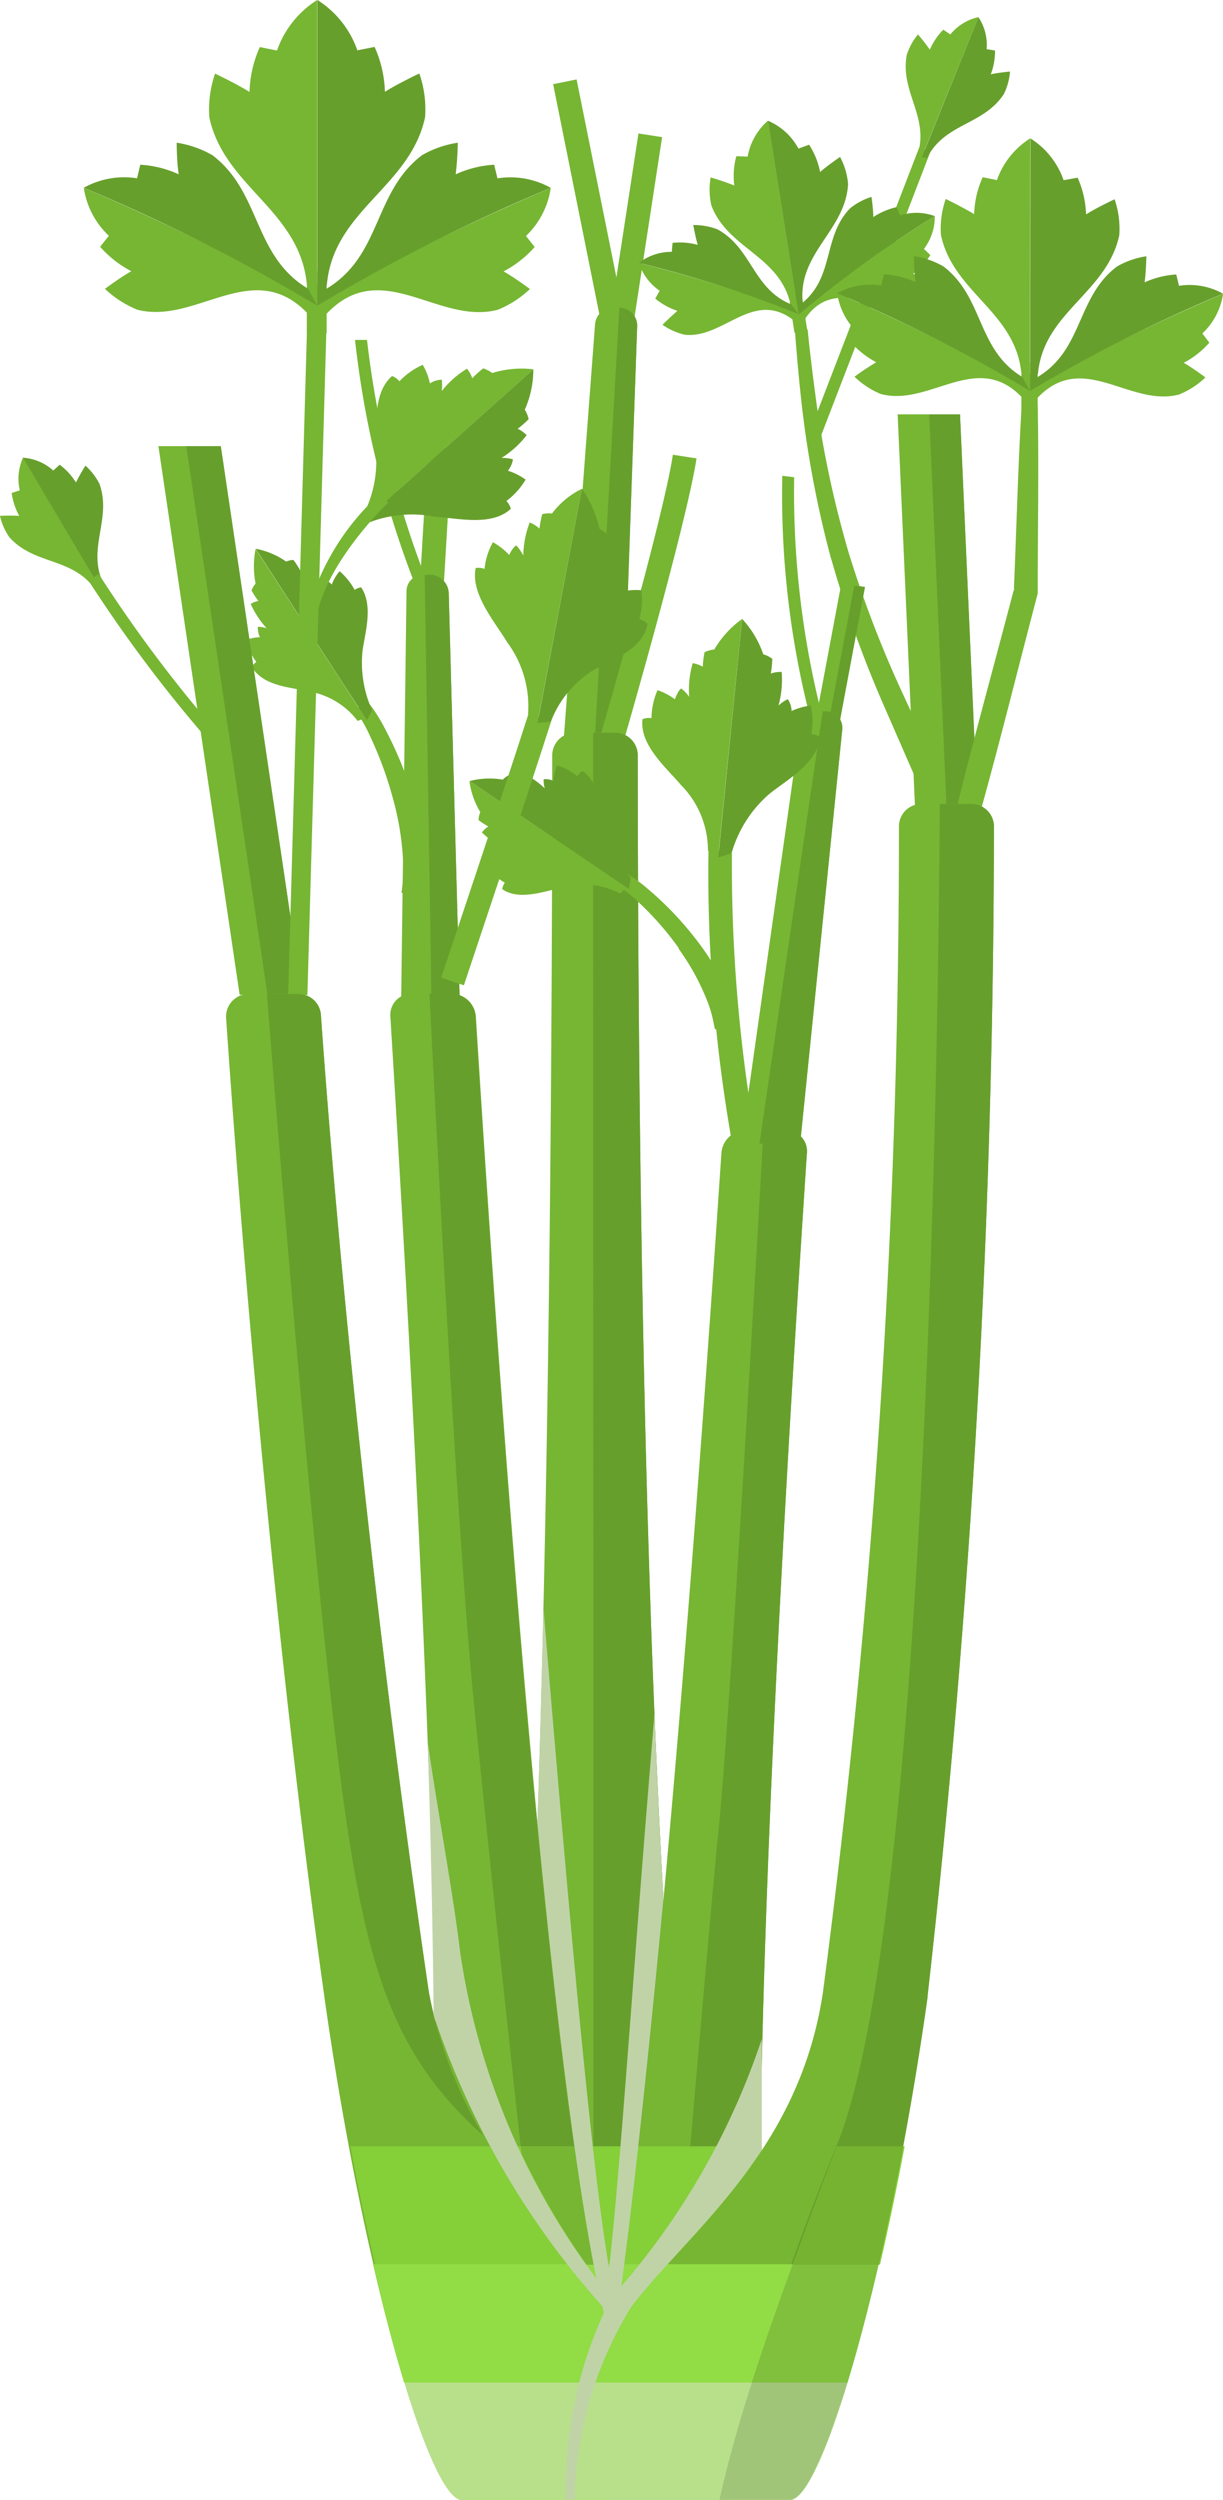 <svg xmlns="http://www.w3.org/2000/svg" xmlns:xlink="http://www.w3.org/1999/xlink" width="19.077" height="38.993" viewBox="0 0 19.077 38.993">
  <defs>
    <clipPath id="clip-path">
      <rect id="Rechteck_792" data-name="Rechteck 792" width="5.213" height="13.901" fill="none"/>
    </clipPath>
    <clipPath id="clip-path-2">
      <path id="Pfad_46165" data-name="Pfad 46165" d="M117.226-66.167h5.213v-13.9h-5.213Z" transform="translate(-117.226 80.068)" fill="none"/>
    </clipPath>
  </defs>
  <g id="Gruppe_46752" data-name="Gruppe 46752" transform="translate(-1678.928 -1550.125)">
    <path id="Pfad_45822" data-name="Pfad 45822" d="M123.063-65.347h-5.1v3.266h5.1Z" transform="translate(1568.168 1651.198)" fill="#76b633"/>
    <g id="Gruppe_46431" data-name="Gruppe 46431" transform="translate(1687.556 1551.364)">
      <path id="Pfad_46081" data-name="Pfad 46081" d="M-.14,0-.506.074.249,3.832l.367-.074Z" transform="translate(0.506)" fill="#76b633"/>
    </g>
    <g id="Gruppe_46432" data-name="Gruppe 46432" transform="translate(1688.43 1552.207)">
      <path id="Pfad_46082" data-name="Pfad 46082" d="M-.175,0-.632,2.982l.369.057L.194.057Z" transform="translate(0.632)" fill="#76b633"/>
    </g>
    <g id="Gruppe_46433" data-name="Gruppe 46433" transform="translate(1687.723 1554.925)">
      <path id="Pfad_46083" data-name="Pfad 46083" d="M-.331,0h-.1A.278.278,0,0,0-.71.258L-1.2,6.745h.918L-.053.289A.279.279,0,0,0-.331,0" transform="translate(1.197)" fill="#76b633"/>
    </g>
    <g id="Gruppe_46434" data-name="Gruppe 46434" transform="translate(1688.205 1554.925)">
      <path id="Pfad_46084" data-name="Pfad 46084" d="M-.147,0-.531,6.735l.437.01L.131.289A.279.279,0,0,0-.147,0" transform="translate(0.531)" fill="#679f2c"/>
    </g>
    <g id="Gruppe_46435" data-name="Gruppe 46435" transform="translate(1688.256 1557.218)">
      <path id="Pfad_46085" data-name="Pfad 46085" d="M-.447,0C-.6,1.01-1.6,4.476-1.615,4.51l.359.1C-1.214,4.471-.237,1.091-.078.057Z" transform="translate(1.615)" fill="#76b633"/>
    </g>
    <g id="Gruppe_46436" data-name="Gruppe 46436" transform="translate(1686.875 1561.553)">
      <path id="Pfad_46086" data-name="Pfad 46086" d="M-.766-.136A.354.354,0,0,0-1.117-.49h-.631A.355.355,0,0,0-2.1-.135c-.008,19.2-.667,24.393-.667,24.393H.271S-.754,20.01-.766-.136" transform="translate(2.767 0.49)" fill="#76b633"/>
    </g>
    <g id="Gruppe_46437" data-name="Gruppe 46437" transform="translate(1688.18 1561.553)">
      <path id="Pfad_46087" data-name="Pfad 46087" d="M-.267-.136A.354.354,0,0,0-.618-.49H-.963l.006,24.748H.77S-.254,20.01-.267-.136" transform="translate(0.963 0.49)" fill="#679f2c"/>
    </g>
    <g id="Gruppe_46438" data-name="Gruppe 46438" transform="translate(1686.901 1583.042)">
      <path id="Pfad_46088" data-name="Pfad 46088" d="M-.082,0C-.163,1.327-.263,2.682-.3,3.028l.168.231H1.391A7.649,7.649,0,0,1-.082,0" transform="translate(0.298)" fill="#69a02d"/>
    </g>
    <g id="Gruppe_46439" data-name="Gruppe 46439" transform="translate(1692.93 1556.588)">
      <path id="Pfad_46089" data-name="Pfad 46089" d="M-.373,0h-.973l.271,6.13H-.1Z" transform="translate(1.346)" fill="#76b633"/>
    </g>
    <g id="Gruppe_46440" data-name="Gruppe 46440" transform="translate(1693.422 1556.588)">
      <path id="Pfad_46090" data-name="Pfad 46090" d="M-.184,0H-.665l.271,6.13H.087Z" transform="translate(0.665)" fill="#679f2c"/>
    </g>
    <g id="Gruppe_46441" data-name="Gruppe 46441" transform="translate(1694.743 1559.306)">
      <path id="Pfad_46091" data-name="Pfad 46091" d="M0,0-.007.02c0,.008,0,.016,0,.024Z" transform="translate(0.008)" fill="#76b633"/>
    </g>
    <g id="Gruppe_46442" data-name="Gruppe 46442" transform="translate(1693.865 1556.436)">
      <path id="Pfad_46092" data-name="Pfad 46092" d="M-.479,0-.732-.007C-.79.956-.813,1.919-.854,2.882c0-.006,0-.012.006-.019l-.007.043c0-.008,0-.016,0-.025-.292,1.116-.6,2.227-.878,3.345l.362.1c.311-1.118.588-2.244.883-3.365l.006-.023v-.02c0-.973.019-1.944,0-2.917" transform="translate(1.732 0.007)" fill="#76b633"/>
    </g>
    <g id="Gruppe_46443" data-name="Gruppe 46443" transform="translate(1691.328 1555.262)">
      <path id="Pfad_46093" data-name="Pfad 46093" d="M-.216-1.369A17.964,17.964,0,0,0,.626.969L1.076,2l.34-.153L.943.828A17.629,17.629,0,0,1,.061-1.449,16.277,16.277,0,0,1-.451-3.838c-.044-.331-.078-.608-.1-.8s-.031-.305-.031-.305l-.2.016s.009.112.025.308.041.477.078.813a16.479,16.479,0,0,0,.462,2.44" transform="translate(0.781 4.946)" fill="#76b633"/>
    </g>
    <g id="Gruppe_46444" data-name="Gruppe 46444" transform="translate(1691.525 1552.421)">
      <path id="Pfad_46094" data-name="Pfad 46094" d="M-.667,0-2.41,4.524l.175.067L-.493.067Z" transform="translate(2.41)" fill="#76b633"/>
    </g>
    <g id="Gruppe_46445" data-name="Gruppe 46445" transform="translate(1693.055 1550.392)">
      <path id="Pfad_46095" data-name="Pfad 46095" d="M-.1-.837.785-3.023a.789.789,0,0,0-.438.27L.237-2.827a1.029,1.029,0,0,0-.21.312,3,3,0,0,0-.185-.238.967.967,0,0,0-.174.316c-.111.576.351.965.17,1.553Z" transform="translate(0.35 3.023)" fill="#76b633"/>
    </g>
    <g id="Gruppe_46446" data-name="Gruppe 46446" transform="translate(1693.308 1550.392)">
      <path id="Pfad_46096" data-name="Pfad 46096" d="M-.338,0-1.22,2.186l.08.012c.278-.549.881-.509,1.2-1A.977.977,0,0,0,.155.849s-.185.017-.3.043A1.029,1.029,0,0,0-.079.521L-.21.5A.784.784,0,0,0-.338,0" transform="translate(1.22)" fill="#679f2c"/>
    </g>
    <g id="Gruppe_46447" data-name="Gruppe 46447" transform="translate(1689.995 1552.006)">
      <path id="Pfad_46097" data-name="Pfad 46097" d="M-.011-.507C.245.161,1.03.269,1.215,1L1.321,1,.872-1.833a.973.973,0,0,0-.318.562L.378-1.278A1.166,1.166,0,0,0,.346-.82C.208-.879-.023-.947-.023-.947a1.1,1.1,0,0,0,.012.44" transform="translate(0.041 1.833)" fill="#76b633"/>
    </g>
    <g id="Gruppe_46448" data-name="Gruppe 46448" transform="translate(1690.907 1552.007)">
      <path id="Pfad_46098" data-name="Pfad 46098" d="M-.43-.216s-.2.136-.312.235A1.163,1.163,0,0,0-.914-.407l-.165.061a.971.971,0,0,0-.476-.435l.449,2.835.09-.038C-1.065,1.267-.344.92-.305.206A1.1,1.1,0,0,0-.43-.216" transform="translate(1.555 0.782)" fill="#679f2c"/>
    </g>
    <g id="Gruppe_46449" data-name="Gruppe 46449" transform="translate(1691.25 1554.804)">
      <path id="Pfad_46099" data-name="Pfad 46099" d="M-.075,0l-.2.031L-.2.511,0,.479Z" transform="translate(0.271)" fill="#76b633"/>
    </g>
    <g id="Gruppe_46450" data-name="Gruppe 46450" transform="translate(1691.445 1553.496)">
      <path id="Pfad_46100" data-name="Pfad 46100" d="M-.79,0A22.7,22.7,0,0,0-2.854,1.454l.041.148c.453-.671,1.127-.067,1.691-.317a1.013,1.013,0,0,0,.281-.254S-1.014.94-1.128.9A1.063,1.063,0,0,0-.859.607l-.1-.095A.826.826,0,0,0-.79,0" transform="translate(2.854)" fill="#76b633"/>
    </g>
    <g id="Gruppe_46451" data-name="Gruppe 46451" transform="translate(1691.332 1553.196)">
      <path id="Pfad_46101" data-name="Pfad 46101" d="M-.626-.111-.681-.24a1.088,1.088,0,0,0-.363.155c0-.122-.028-.315-.028-.315a1.008,1.008,0,0,0-.335.179c-.426.445-.241,1.053-.736,1.469L-2.15,1.2l-.112-.109.055.344A18.124,18.124,0,0,1-.085-.1.823.823,0,0,0-.626-.111" transform="translate(2.262 0.4)" fill="#679f2c"/>
    </g>
    <g id="Gruppe_46452" data-name="Gruppe 46452" transform="translate(1688.895 1554.226)">
      <path id="Pfad_46102" data-name="Pfad 46102" d="M-.14-.369a1.023,1.023,0,0,0,.346.155c.613.065,1.068-.719,1.706-.221L1.905-.588A22.665,22.665,0,0,0-.507-1.334.827.827,0,0,0-.184-.9l-.069.122a1.072,1.072,0,0,0,.346.192C0-.509-.14-.369-.14-.369" transform="translate(0.507 1.334)" fill="#76b633"/>
    </g>
    <g id="Gruppe_46453" data-name="Gruppe 46453" transform="translate(1688.895 1553.635)">
      <path id="Pfad_46103" data-name="Pfad 46103" d="M-.2-.1l-.012.14A.829.829,0,0,0-.724.212a18.133,18.133,0,0,1,2.491.8L1.65.859C1.051.616,1.039-.019.5-.311A1.021,1.021,0,0,0,.123-.378s.034.192.07.309A1.076,1.076,0,0,0-.2-.1" transform="translate(0.724 0.378)" fill="#679f2c"/>
    </g>
    <g id="Gruppe_46454" data-name="Gruppe 46454" transform="translate(1693.595 1552.284)">
      <path id="Pfad_46104" data-name="Pfad 46104" d="M-.535-1.416l.005-3.7a1.258,1.258,0,0,0-.519.651l-.222-.045a1.51,1.51,0,0,0-.134.576c-.163-.1-.443-.237-.443-.237a1.411,1.411,0,0,0-.075.562c.191.9,1.167,1.2,1.255,2.162Z" transform="translate(1.933 5.115)" fill="#76b633"/>
    </g>
    <g id="Gruppe_46455" data-name="Gruppe 46455" transform="translate(1694.993 1552.284)">
      <path id="Pfad_46105" data-name="Pfad 46105" d="M-.505-.363s-.281.132-.445.236A1.515,1.515,0,0,0-1.082-.7L-1.3-.66a1.259,1.259,0,0,0-.517-.652l-.005,3.7.122-.03C-1.614,1.4-.626,1.1-.432.2A1.41,1.41,0,0,0-.505-.363" transform="translate(1.826 1.312)" fill="#679f2c"/>
    </g>
    <g id="Gruppe_46456" data-name="Gruppe 46456" transform="translate(1694.859 1555.953)">
      <path id="Pfad_46106" data-name="Pfad 46106" d="M0,0V.626H.254V0Z" transform="translate(0.001)" fill="#76b633"/>
    </g>
    <g id="Gruppe_46457" data-name="Gruppe 46457" transform="translate(1695.083 1554.708)">
      <path id="Pfad_46107" data-name="Pfad 46107" d="M0-.548l.022.2c.712-.761,1.449.145,2.216-.06a1.309,1.309,0,0,0,.41-.266s-.2-.15-.339-.228a1.392,1.392,0,0,0,.4-.314L2.6-1.36a1.06,1.06,0,0,0,.323-.618A29.255,29.255,0,0,0,0-.548" transform="translate(0 1.978)" fill="#76b633"/>
    </g>
    <g id="Gruppe_46458" data-name="Gruppe 46458" transform="translate(1694.994 1554.125)">
      <path id="Pfad_46108" data-name="Pfad 46108" d="M0-.631v.448A23.494,23.494,0,0,1,3.01-1.7a1.061,1.061,0,0,0-.686-.123L2.281-2a1.394,1.394,0,0,0-.494.123c.023-.155.028-.407.028-.407a1.3,1.3,0,0,0-.461.161C.721-1.64.833-.83.118-.4l0-.068Z" transform="translate(0.001 2.281)" fill="#679f2c"/>
    </g>
    <g id="Gruppe_46459" data-name="Gruppe 46459" transform="translate(1691.987 1554.7)">
      <path id="Pfad_46109" data-name="Pfad 46109" d="M-.26-.6c.767.207,1.506-.7,2.216.067l.022-.2A29.357,29.357,0,0,0-.939-2.17a1.061,1.061,0,0,0,.322.618l-.113.141a1.406,1.406,0,0,0,.4.316,4.064,4.064,0,0,0-.339.226A1.311,1.311,0,0,0-.26-.6" transform="translate(0.939 2.17)" fill="#76b633"/>
    </g>
    <g id="Gruppe_46460" data-name="Gruppe 46460" transform="translate(1691.987 1554.12)">
      <path id="Pfad_46110" data-name="Pfad 46110" d="M-.263-.175a1.062,1.062,0,0,0-.686.121A23.441,23.441,0,0,1,2.058,1.47l-.119-.218C1.226.821,1.341.011.709-.472A1.311,1.311,0,0,0,.248-.633s0,.252.027.407A1.4,1.4,0,0,0-.219-.351Z" transform="translate(0.949 0.633)" fill="#679f2c"/>
    </g>
    <g id="Gruppe_46461" data-name="Gruppe 46461" transform="translate(1688.028 1567.754)">
      <path id="Pfad_46111" data-name="Pfad 46111" d="M-1.209,0h-.631a.384.384,0,0,0-.375.354C-3.5,19.551-4.368,21.3-4.368,21.3H-1.33s-.883-.8.448-20.943A.327.327,0,0,0-1.209,0" transform="translate(4.368)" fill="#76b633"/>
    </g>
    <g id="Gruppe_46462" data-name="Gruppe 46462" transform="translate(1691.629 1559.212)">
      <path id="Pfad_46112" data-name="Pfad 46112" d="M-.162,0-.587,2.266l.367.069L.2.069Z" transform="translate(0.587)" fill="#76b633"/>
    </g>
    <g id="Gruppe_46463" data-name="Gruppe 46463" transform="translate(1691.827 1559.264)">
      <path id="Pfad_46113" data-name="Pfad 46113" d="M-.162,0-.587,2.266l.168.017L.007.017Z" transform="translate(0.587)" fill="#679f2c"/>
    </g>
    <g id="Gruppe_46464" data-name="Gruppe 46464" transform="translate(1691.1 1557.546)">
      <path id="Pfad_46114" data-name="Pfad 46114" d="M-.012,0A13.93,13.93,0,0,0,.464,3.93l.181-.047A14.088,14.088,0,0,1,.173.023Z" transform="translate(0.043)" fill="#76b633"/>
    </g>
    <g id="Gruppe_46465" data-name="Gruppe 46465" transform="translate(1690.49 1561.219)">
      <path id="Pfad_46115" data-name="Pfad 46115" d="M-.5,0H-.6A.3.3,0,0,0-.9.258l-.92,6.487H-.9L-.244.289A.258.258,0,0,0-.5,0" transform="translate(1.819)" fill="#76b633"/>
    </g>
    <g id="Gruppe_46466" data-name="Gruppe 46466" transform="translate(1690.774 1561.219)">
      <path id="Pfad_46116" data-name="Pfad 46116" d="M-.4,0H-.44l-.987,6.745h.635L-.135.289A.258.258,0,0,0-.4,0" transform="translate(1.427)" fill="#679f2c"/>
    </g>
    <g id="Gruppe_46467" data-name="Gruppe 46467" transform="translate(1689.929 1563.355)">
      <path id="Pfad_46117" data-name="Pfad 46117" d="M-.02,0A24.026,24.026,0,0,0,.412,4.945l.369-.064A24.612,24.612,0,0,1,.345.08Z" transform="translate(0.071)" fill="#76b633"/>
    </g>
    <g id="Gruppe_46468" data-name="Gruppe 46468" transform="translate(1688.522 1563.712)">
      <path id="Pfad_46118" data-name="Pfad 46118" d="M-.378-.462A3.7,3.7,0,0,1,.083.386,1.836,1.836,0,0,1,.167.678C.183.757.192.8.192.8L.557.721S.545.677.527.6A2.389,2.389,0,0,0,.41.256a4.015,4.015,0,0,0-.545-.9,5.027,5.027,0,0,0-.722-.748,2.087,2.087,0,0,0-.4-.276l-.1.21a1.786,1.786,0,0,1,.341.26,4.777,4.777,0,0,1,.647.736" transform="translate(1.366 1.668)" fill="#76b633"/>
    </g>
    <g id="Gruppe_46469" data-name="Gruppe 46469" transform="translate(1686.25 1562.304)">
      <path id="Pfad_46119" data-name="Pfad 46119" d="M-.56-.638a1.167,1.167,0,0,1,.887.091l.1-.1L-2.024-2.306a1.252,1.252,0,0,0,.17.488.368.368,0,0,0-.028.124,1.318,1.318,0,0,0,.153.1.367.367,0,0,0-.1.093,1.219,1.219,0,0,0,.349.24.5.5,0,0,0-.138.037c0,.04.074.132.082.133a.763.763,0,0,0-.205.14.916.916,0,0,0,.27.234.218.218,0,0,0-.041.1c.268.189.677.026.953-.028" transform="translate(2.024 2.306)" fill="#76b633"/>
    </g>
    <g id="Gruppe_46470" data-name="Gruppe 46470" transform="translate(1686.251 1562.063)">
      <path id="Pfad_46120" data-name="Pfad 46120" d="M-.315-.047A.36.36,0,0,0-.364.081a1.271,1.271,0,0,0-.153-.1.364.364,0,0,0-.1.072,1.236,1.236,0,0,0-.516.022L.756,1.357l.593.4.031-.172A1.535,1.535,0,0,1,.954.815C.9.538.9.1.628-.081A.226.226,0,0,0,.545,0,.9.9,0,0,0,.228-.169.783.783,0,0,0,.173.073.284.284,0,0,0,.02.047.509.509,0,0,0,.037.189,1.2,1.2,0,0,0-.315-.047" transform="translate(1.137 0.169)" fill="#679f2c"/>
    </g>
    <g id="Gruppe_46471" data-name="Gruppe 46471" transform="translate(1688.945 1559.778)">
      <path id="Pfad_46121" data-name="Pfad 46121" d="M-.234-.416c-.046.021-.1.16-.1.168A.978.978,0,0,0-.606-.39,1.142,1.142,0,0,0-.7.046a.274.274,0,0,0-.14.016c-.048.406.373.757.6,1.027A1.451,1.451,0,0,1,.181,2.115l.164.051L.713-1.5a1.55,1.55,0,0,0-.433.475.462.462,0,0,0-.152.043A1.532,1.532,0,0,0,.1-.756.464.464,0,0,0-.057-.811a1.5,1.5,0,0,0-.055.524A.621.621,0,0,0-.234-.416" transform="translate(0.845 1.502)" fill="#76b633"/>
    </g>
    <g id="Gruppe_46472" data-name="Gruppe 46472" transform="translate(1690.131 1559.778)">
      <path id="Pfad_46122" data-name="Pfad 46122" d="M-.323-.239A.463.463,0,0,0-.464-.31a1.55,1.55,0,0,0-.33-.552l-.283,2.835-.089.887.208-.068a1.911,1.911,0,0,1,.59-.925c.273-.22.756-.481.788-.888A.282.282,0,0,0,.286.935,1.128,1.128,0,0,0,.278.49a.963.963,0,0,0-.3.085A.351.351,0,0,0-.082.39a.63.63,0,0,0-.145.1,1.5,1.5,0,0,0,.05-.524A.449.449,0,0,0-.346-.01,1.671,1.671,0,0,0-.323-.239" transform="translate(1.167 0.862)" fill="#679f2c"/>
    </g>
    <g id="Gruppe_46473" data-name="Gruppe 46473" transform="translate(1689.23 1567.754)">
      <path id="Pfad_46123" data-name="Pfad 46123" d="M-.749,0H-1.1c-.085,1.506-.518,9.128-.7,10.9-.151,1.515-.675,7.635-.91,10.394H-.87s-.883-.8.448-20.944A.326.326,0,0,0-.749,0" transform="translate(2.707)" fill="#679f2c"/>
    </g>
    <g id="Gruppe_46474" data-name="Gruppe 46474" transform="translate(1684.466 1555.427)">
      <path id="Pfad_46124" data-name="Pfad 46124" d="M-.071,0H-.258A15,15,0,0,0,.723,3.929L.9,3.861A15.117,15.117,0,0,1-.071,0" transform="translate(0.258)" fill="#76b633"/>
    </g>
    <g id="Gruppe_46475" data-name="Gruppe 46475" transform="translate(1685.47 1557.105)">
      <path id="Pfad_46125" data-name="Pfad 46125" d="M-.051,0-.184,2.266l.372.022L.322.022Z" transform="translate(0.184)" fill="#76b633"/>
    </g>
    <g id="Gruppe_46476" data-name="Gruppe 46476" transform="translate(1685.184 1559.089)">
      <path id="Pfad_46126" data-name="Pfad 46126" d="M-.171,0h-.1A.258.258,0,0,0-.533.258L-.618,6.745H.3L.125.289A.3.3,0,0,0-.171,0" transform="translate(0.618)" fill="#76b633"/>
    </g>
    <g id="Gruppe_46477" data-name="Gruppe 46477" transform="translate(1685.552 1559.089)">
      <path id="Pfad_46127" data-name="Pfad 46127" d="M-.144-.11A.3.3,0,0,0-.44-.4H-.52l.108,6.744H.03Z" transform="translate(0.52 0.399)" fill="#679f2c"/>
    </g>
    <g id="Gruppe_46478" data-name="Gruppe 46478" transform="translate(1685.81 1561.248)">
      <path id="Pfad_46128" data-name="Pfad 46128" d="M-.522,0c-.31.977-1.354,4.094-1.365,4.126l.354.119C-1.523,4.213-.478,1.093-.167.113Z" transform="translate(1.887)" fill="#76b633"/>
    </g>
    <g id="Gruppe_46479" data-name="Gruppe 46479" transform="translate(1684.467 1561.049)">
      <path id="Pfad_46129" data-name="Pfad 46129" d="M-.277-1.15l.372.037.01-.133a2.564,2.564,0,0,0,0-.38,4.736,4.736,0,0,0-.22-1.085A6.1,6.1,0,0,0-.54-3.723a2.532,2.532,0,0,0-.279-.43L-1-4a2.2,2.2,0,0,1,.231.4,5.8,5.8,0,0,1,.36.98,4.475,4.475,0,0,1,.16,1.017,2.145,2.145,0,0,1-.012.326l-.016.133" transform="translate(1 4.153)" fill="#76b633"/>
    </g>
    <g id="Gruppe_46480" data-name="Gruppe 46480" transform="translate(1682.754 1558.687)">
      <path id="Pfad_46130" data-name="Pfad 46130" d="M-.067-.675a.193.193,0,0,0-.07.083c.185.3.606.311.873.375a1.207,1.207,0,0,1,.776.463L1.631.2-.08-2.437a1.4,1.4,0,0,0,0,.541.349.349,0,0,0-.064.106,1.512,1.512,0,0,0,.107.165.3.3,0,0,0-.119.046A1.415,1.415,0,0,0,.092-1.2a.472.472,0,0,0-.137-.023.336.336,0,0,0,.033.163.644.644,0,0,0-.229.048,1.114,1.114,0,0,0,.174.339" transform="translate(0.241 2.437)" fill="#76b633"/>
    </g>
    <g id="Gruppe_46481" data-name="Gruppe 46481" transform="translate(1682.915 1558.688)">
      <path id="Pfad_46131" data-name="Pfad 46131" d="M-.63-.229a.187.187,0,0,0-.1.04A1.033,1.033,0,0,0-.966-.482a.74.74,0,0,0-.123.21c0-.007-.093-.091-.131-.09a.525.525,0,0,0-.029.144,1.419,1.419,0,0,0-.246-.375.331.331,0,0,0-.084.1,1.582,1.582,0,0,0-.106-.164A.31.31,0,0,0-1.8-.632a1.22,1.22,0,0,0-.474-.2L-.953,1.206l.414.636.081-.152A1.82,1.82,0,0,1-.609.769c.038-.287.174-.71-.021-1" transform="translate(2.276 0.828)" fill="#679f2c"/>
    </g>
    <g id="Gruppe_46482" data-name="Gruppe 46482" transform="translate(1686.336 1557.746)">
      <path id="Pfad_46132" data-name="Pfad 46132" d="M-.248-.34c-.046.012-.112.139-.11.148a1.109,1.109,0,0,0-.256-.2A1.074,1.074,0,0,0-.745.024.269.269,0,0,0-.883.011c-.083.4.3.84.492,1.159A1.677,1.677,0,0,1-.066,2.29l.156.086.683-3.6a1.279,1.279,0,0,0-.466.385.411.411,0,0,0-.152.009,1.532,1.532,0,0,0-.043.226A.513.513,0,0,0-.04-.7a1.478,1.478,0,0,0-.1.515A.769.769,0,0,0-.248-.34" transform="translate(0.895 1.228)" fill="#76b633"/>
    </g>
    <g id="Gruppe_46483" data-name="Gruppe 46483" transform="translate(1687.313 1557.745)">
      <path id="Pfad_46133" data-name="Pfad 46133" d="M-.37-.239A1.857,1.857,0,0,0-.644-.864l-.527,2.787-.165.871.208-.023a1.626,1.626,0,0,1,.659-.8c.285-.163.78-.322.848-.724a.3.3,0,0,0-.127-.072A1.176,1.176,0,0,0,.285.723a.873.873,0,0,0-.3.021.4.4,0,0,0-.044-.2A.537.537,0,0,0-.209.618,1.468,1.468,0,0,0-.114.1.423.423,0,0,0-.281.088,1.664,1.664,0,0,0-.238-.137a.539.539,0,0,0-.132-.1" transform="translate(1.336 0.864)" fill="#679f2c"/>
    </g>
    <g id="Gruppe_46484" data-name="Gruppe 46484" transform="translate(1685.016 1565.625)">
      <path id="Pfad_46134" data-name="Pfad 46134" d="M-1.371-8.153s-.985-.8-2.248-20.943a.382.382,0,0,0-.374-.354h-.631a.329.329,0,0,0-.329.354c1.184,19.2.544,20.943.544,20.943Z" transform="translate(4.954 29.45)" fill="#76b633"/>
    </g>
    <g id="Gruppe_46485" data-name="Gruppe 46485" transform="translate(1685.63 1565.625)">
      <path id="Pfad_46135" data-name="Pfad 46135" d="M-1-7.671c-.4-1.965-1.084-6.971-1.881-19.685a.382.382,0,0,0-.373-.354H-3.6c.1,1.929.417,8.19.682,10.942.167,1.733.489,4.725.754,7.158A11.412,11.412,0,0,0-1-7.671" transform="translate(3.596 27.709)" fill="#679f2c"/>
    </g>
    <g id="Gruppe_46486" data-name="Gruppe 46486" transform="translate(1687.286 1585.664)">
      <path id="Pfad_46136" data-name="Pfad 46136" d="M-.362,0l-.945.051c.052.479.1.892.133,1.207H0S-.129,1.148-.362,0" transform="translate(1.307)" fill="#679f2c"/>
    </g>
    <g id="Gruppe_46487" data-name="Gruppe 46487" transform="translate(1684.46 1555.815)">
      <path id="Pfad_46137" data-name="Pfad 46137" d="M-.519-.089A.35.35,0,0,0-.7-.03.959.959,0,0,0-.812-.321a1.153,1.153,0,0,0-.364.257A.28.28,0,0,0-1.29-.146c-.31.267-.236.811-.253,1.16a1.85,1.85,0,0,1-.331,1.23l.664-.594L.913-.251a1.555,1.555,0,0,0-.641.058A.478.478,0,0,0,.131-.265,1.712,1.712,0,0,0-.04-.111.441.441,0,0,0-.122-.26,1.486,1.486,0,0,0-.516.089a.64.64,0,0,0,0-.178" transform="translate(1.874 0.321)" fill="#76b633"/>
    </g>
    <g id="Gruppe_46488" data-name="Gruppe 46488" transform="translate(1684.46 1555.885)">
      <path id="Pfad_46138" data-name="Pfad 46138" d="M-1.067,0-3.19,1.9l-.664.594A1.852,1.852,0,0,1-2.6,2.3c.349.021.882.155,1.182-.124a.276.276,0,0,0-.069-.122,1.143,1.143,0,0,0,.3-.333.96.96,0,0,0-.277-.139.352.352,0,0,0,.079-.178.634.634,0,0,0-.177-.022,1.5,1.5,0,0,0,.391-.354.453.453,0,0,0-.14-.1A1.574,1.574,0,0,0-1.14.778.459.459,0,0,0-1.2.63,1.54,1.54,0,0,0-1.067,0" transform="translate(3.854)" fill="#679f2c"/>
    </g>
    <g id="Gruppe_46489" data-name="Gruppe 46489" transform="translate(1681.399 1557.084)">
      <path id="Pfad_46139" data-name="Pfad 46139" d="M-.373,0h-.973L-.079,8.557H.894Z" transform="translate(1.346)" fill="#76b633"/>
    </g>
    <g id="Gruppe_46490" data-name="Gruppe 46490" transform="translate(1681.833 1557.084)">
      <path id="Pfad_46140" data-name="Pfad 46140" d="M-.206,0H-.745L.522,8.557h.539Z" transform="translate(0.745)" fill="#679f2c"/>
    </g>
    <g id="Gruppe_46491" data-name="Gruppe 46491" transform="translate(1683.423 1555.244)">
      <path id="Pfad_46141" data-name="Pfad 46141" d="M-.112,0-.406,10.4h.3L.191,0Z" transform="translate(0.406)" fill="#76b633"/>
    </g>
    <g id="Gruppe_46492" data-name="Gruppe 46492" transform="translate(1683.657 1557.828)">
      <path id="Pfad_46142" data-name="Pfad 46142" d="M-.508-.052-.636-.188a3.828,3.828,0,0,0-1.2,2.152h.187c0-.926,1.129-2.005,1.14-2.016" transform="translate(1.835 0.188)" fill="#76b633"/>
    </g>
    <g id="Gruppe_46493" data-name="Gruppe 46493" transform="translate(1678.928 1557.26)">
      <path id="Pfad_46143" data-name="Pfad 46143" d="M0-.35a.963.963,0,0,0,.145.33c.389.438.98.31,1.336.811L1.558.768.361-1.263A.789.789,0,0,0,.309-.75L.182-.709A1.028,1.028,0,0,0,.3-.352a2.926,2.926,0,0,0-.3,0" transform="translate(0 1.263)" fill="#76b633"/>
    </g>
    <g id="Gruppe_46494" data-name="Gruppe 46494" transform="translate(1679.288 1557.261)">
      <path id="Pfad_46144" data-name="Pfad 46144" d="M-.456-.158A.963.963,0,0,0-.676-.445a2.913,2.913,0,0,0-.148.262A1.023,1.023,0,0,0-1.078-.46l-.1.091a.785.785,0,0,0-.473-.2l1.2,2.031L-.394,1.4C-.66.848-.262.395-.456-.158" transform="translate(1.649 0.572)" fill="#679f2c"/>
    </g>
    <g id="Gruppe_46495" data-name="Gruppe 46495" transform="translate(1682.18 1550.125)">
      <path id="Pfad_46145" data-name="Pfad 46145" d="M-.649-1.714V-6.191a1.521,1.521,0,0,0-.627.788l-.268-.054a1.823,1.823,0,0,0-.161.7c-.2-.125-.537-.286-.537-.286a1.715,1.715,0,0,0-.09.681C-2.1-3.272-.917-2.914-.81-1.749Z" transform="translate(2.345 6.191)" fill="#76b633"/>
    </g>
    <g id="Gruppe_46496" data-name="Gruppe 46496" transform="translate(1683.875 1550.125)">
      <path id="Pfad_46146" data-name="Pfad 46146" d="M-.61-.439s-.34.161-.537.286a1.823,1.823,0,0,0-.161-.7L-1.577-.8A1.517,1.517,0,0,0-2.2-1.585V2.892l.148-.036C-1.949,1.692-.753,1.334-.52.242A1.715,1.715,0,0,0-.61-.439" transform="translate(2.204 1.585)" fill="#679f2c"/>
    </g>
    <path id="Pfad_45823" data-name="Pfad 45823" d="M114.62-107.851h.309v-.756h-.309Z" transform="translate(1569.094 1663.174)" fill="#76b633"/>
    <g id="Gruppe_46497" data-name="Gruppe 46497" transform="translate(1683.985 1553.055)">
      <path id="Pfad_46148" data-name="Pfad 46148" d="M0-.665l.027.239C.888-1.35,1.78-.253,2.709-.5a1.592,1.592,0,0,0,.5-.323s-.244-.182-.411-.275a1.683,1.683,0,0,0,.485-.381l-.136-.171A1.288,1.288,0,0,0,3.534-2.4,35.438,35.438,0,0,0,0-.665" transform="translate(0 2.401)" fill="#76b633"/>
    </g>
    <g id="Gruppe_46498" data-name="Gruppe 46498" transform="translate(1683.877 1552.351)">
      <path id="Pfad_46149" data-name="Pfad 46149" d="M0-.765v.542A28.32,28.32,0,0,1,3.642-2.061a1.286,1.286,0,0,0-.831-.148l-.052-.213a1.683,1.683,0,0,0-.6.15,4.84,4.84,0,0,0,.033-.493,1.59,1.59,0,0,0-.559.195C.871-1.988,1.008-1.006.143-.487l0-.083Z" transform="translate(0 2.765)" fill="#679f2c"/>
    </g>
    <g id="Gruppe_46499" data-name="Gruppe 46499" transform="translate(1680.235 1553.055)">
      <path id="Pfad_46150" data-name="Pfad 46150" d="M-.316-.727c.929.249,1.821-.847,2.682.077l.027-.239A35.438,35.438,0,0,0-1.141-2.625a1.286,1.286,0,0,0,.391.748l-.136.171A1.675,1.675,0,0,0-.4-1.325c-.166.093-.411.275-.411.275a1.592,1.592,0,0,0,.5.323" transform="translate(1.141 2.625)" fill="#76b633"/>
    </g>
    <g id="Gruppe_46500" data-name="Gruppe 46500" transform="translate(1680.235 1552.351)">
      <path id="Pfad_46151" data-name="Pfad 46151" d="M-.318-.213a1.286,1.286,0,0,0-.831.148A28.3,28.3,0,0,1,2.494,1.775L2.35,1.51C1.486.991,1.623.009.858-.573A1.6,1.6,0,0,0,.3-.768S.3-.463.332-.275a1.677,1.677,0,0,0-.6-.15Z" transform="translate(1.149 0.768)" fill="#679f2c"/>
    </g>
    <g id="Gruppe_46501" data-name="Gruppe 46501" transform="translate(1680.307 1559.078)">
      <path id="Pfad_46152" data-name="Pfad 46152" d="M-.061,0-.222.1A21.706,21.706,0,0,0,1.7,2.653l.14-.123A21.363,21.363,0,0,1-.061,0" transform="translate(0.222)" fill="#76b633"/>
    </g>
    <g id="Gruppe_46502" data-name="Gruppe 46502" transform="translate(1682.454 1565.629)">
      <path id="Pfad_46153" data-name="Pfad 46153" d="M-1.409-8.991,2.032-9l-.552-2.213S-1.557-14.4-1.928-16.92C-3.041-24.49-3.508-30.693-3.61-32.154a.35.35,0,0,0-.35-.326h-.778a.351.351,0,0,0-.351.375c.114,1.687.622,8.776,1.532,15.26.592,4.223,1.63,7.854,2.149,7.854" transform="translate(5.09 32.48)" fill="#76b633"/>
    </g>
    <g id="Gruppe_46503" data-name="Gruppe 46503" transform="translate(1683.091 1565.629)">
      <path id="Pfad_46154" data-name="Pfad 46154" d="M-1.29-6.814a6.912,6.912,0,0,1-.845-2.24c-1.114-7.57-1.582-13.773-1.683-15.234a.35.35,0,0,0-.351-.326h-.492c.176,2.227.782,9.695,1.222,12.777.372,2.6.838,3.849,2.149,5.024" transform="translate(4.661 24.615)" fill="#679f2c"/>
    </g>
    <g id="Gruppe_46504" data-name="Gruppe 46504" transform="translate(1684.394 1583.602)">
      <path id="Pfad_46155" data-name="Pfad 46155" d="M0,0C.122.654.252,1.274.385,1.846H8.26C8.392,1.274,8.523.654,8.645,0H6.477c-.02.031-.039.064-.059.094,0-.03,0-.064,0-.094Z" fill="#85cf39"/>
    </g>
    <g id="Gruppe_46505" data-name="Gruppe 46505" transform="translate(1687.894 1562.665)">
      <path id="Pfad_46156" data-name="Pfad 46156" d="M-2.106-7.12A163.534,163.534,0,0,0-1.07-25.365a.352.352,0,0,0-.351-.353H-2.2a.35.35,0,0,0-.352.35A138.614,138.614,0,0,1-3.736-7.194c-.37,2.52-2.13,3.774-2.991,4.915a5.916,5.916,0,0,0-.881,3l3.353.01C-3.736.735-2.7-2.9-2.106-7.12" transform="translate(7.608 25.718)" fill="#76b633"/>
    </g>
    <g id="Gruppe_46506" data-name="Gruppe 46506" transform="translate(1690.151 1562.665)">
      <path id="Pfad_46157" data-name="Pfad 46157" d="M-1.242-7.12A163.534,163.534,0,0,0-.206-25.365a.352.352,0,0,0-.351-.353h-.495c-.008,2.081-.126,17.01-1.567,20.824A42.488,42.488,0,0,0-4.487.731l1.1,0c.519,0,1.556-3.631,2.149-7.854" transform="translate(4.487 25.718)" fill="#679f2c"/>
    </g>
    <g id="Gruppe_46507" data-name="Gruppe 46507" transform="translate(1685.235 1587.281)">
      <path id="Pfad_46158" data-name="Pfad 46158" d="M-2.3-.7c.227,0,.555-.7.9-1.837H-8.314C-7.968-1.4-7.641-.7-7.414-.7Z" transform="translate(8.314 2.54)" fill="#b8e08a"/>
    </g>
    <g id="Gruppe_46508" data-name="Gruppe 46508" transform="translate(1684.751 1585.441)">
      <path id="Pfad_46159" data-name="Pfad 46159" d="M-3.016,0H-10.9c.161.694.325,1.318.485,1.846H-3.5c.161-.529.325-1.153.485-1.846" transform="translate(10.895)" fill="#92dc46"/>
    </g>
    <g id="Gruppe_46509" data-name="Gruppe 46509" transform="translate(1687.053 1583.602)">
      <path id="Pfad_46160" data-name="Pfad 46160" d="M-.435-.707c-.088-.458-.188-1.061-.3-1.846H-1.57c0,.042.009.082.014.123A11.627,11.627,0,0,0-.546-.707Z" transform="translate(1.57 2.553)" fill="#76b633"/>
    </g>
    <g id="Gruppe_46510" data-name="Gruppe 46510" transform="translate(1690.151 1587.281)">
      <path id="Pfad_46161" data-name="Pfad 46161" d="M-.456-.689A.5.5,0,0,0-.37-.771a.225.225,0,0,0,.017-.02A1.252,1.252,0,0,0-.262-.926l.014-.025c.034-.057.068-.12.1-.193s.072-.155.108-.242c.005-.012.01-.022.014-.035C.014-1.506.05-1.6.086-1.7L.1-1.748c.036-.1.073-.205.111-.317l.016-.05C.27-2.235.31-2.358.35-2.489H-1.139c-.224.7-.384,1.277-.507,1.833l1.1,0a.157.157,0,0,0,.082-.03l.012-.007" transform="translate(1.646 2.489)" fill="#a0c579"/>
    </g>
    <g id="Gruppe_46511" data-name="Gruppe 46511" transform="translate(1690.657 1585.441)">
      <path id="Pfad_46162" data-name="Pfad 46162" d="M-.619-.538c.037-.133.074-.27.112-.412,0-.007,0-.015.006-.023.08-.3.16-.628.239-.97H-1.6c-.26.714-.468,1.315-.638,1.846H-.748c.037-.121.074-.248.111-.378l.018-.063" transform="translate(2.236 1.943)" fill="#80c03d"/>
    </g>
    <g id="Gruppe_46512" data-name="Gruppe 46512" transform="translate(1691.291 1583.602)">
      <path id="Pfad_46163" data-name="Pfad 46163" d="M-.262,0C-.524.694-.751,1.3-.948,1.846H.389C.522,1.274.652.654.774,0Z" transform="translate(0.948)" fill="#75b331"/>
    </g>
    <g id="Gruppe_46513" data-name="Gruppe 46513" transform="translate(1685.599 1575.206)" style="mix-blend-mode: multiply;isolation: isolate">
      <g id="Gruppe_46751" data-name="Gruppe 46751">
        <g id="Gruppe_46750" data-name="Gruppe 46750" clip-path="url(#clip-path)">
          <g id="Gruppe_46749" data-name="Gruppe 46749" transform="translate(0 0)" clip-path="url(#clip-path-2)">
            <g id="Gruppe_46748" data-name="Gruppe 46748" transform="translate(0 0)">
              <path id="Pfad_46164" data-name="Pfad 46164" d="M0-.8C.054.885.082,2.3.093,3.476A12.936,12.936,0,0,0,2.726,8.018c.007.03.014.058.021.086,0,.011,0,.022-.005.032a6.6,6.6,0,0,0-.588,2.891h.14a5.926,5.926,0,0,1,.881-3C3.7,7.335,4.541,6.6,5.212,5.58V3.848A11.454,11.454,0,0,1,3.021,7.706c.183-1.375.4-3.315.657-6.044-.049-.855-.1-1.809-.14-2.88C3.194,2.89,3.03,5.617,2.83,7.422,2.6,6.079,2.318,3.291,1.806-2.874,1.777-1.631,1.745-.516,1.712.485c.377,3.9.695,5.987.92,7.1A11.144,11.144,0,0,1,.505,2.48C.4,1.584.114.053,0-.8" transform="translate(0 2.874)" fill="#c0d3a7"/>
            </g>
          </g>
        </g>
      </g>
    </g>
  </g>
</svg>
